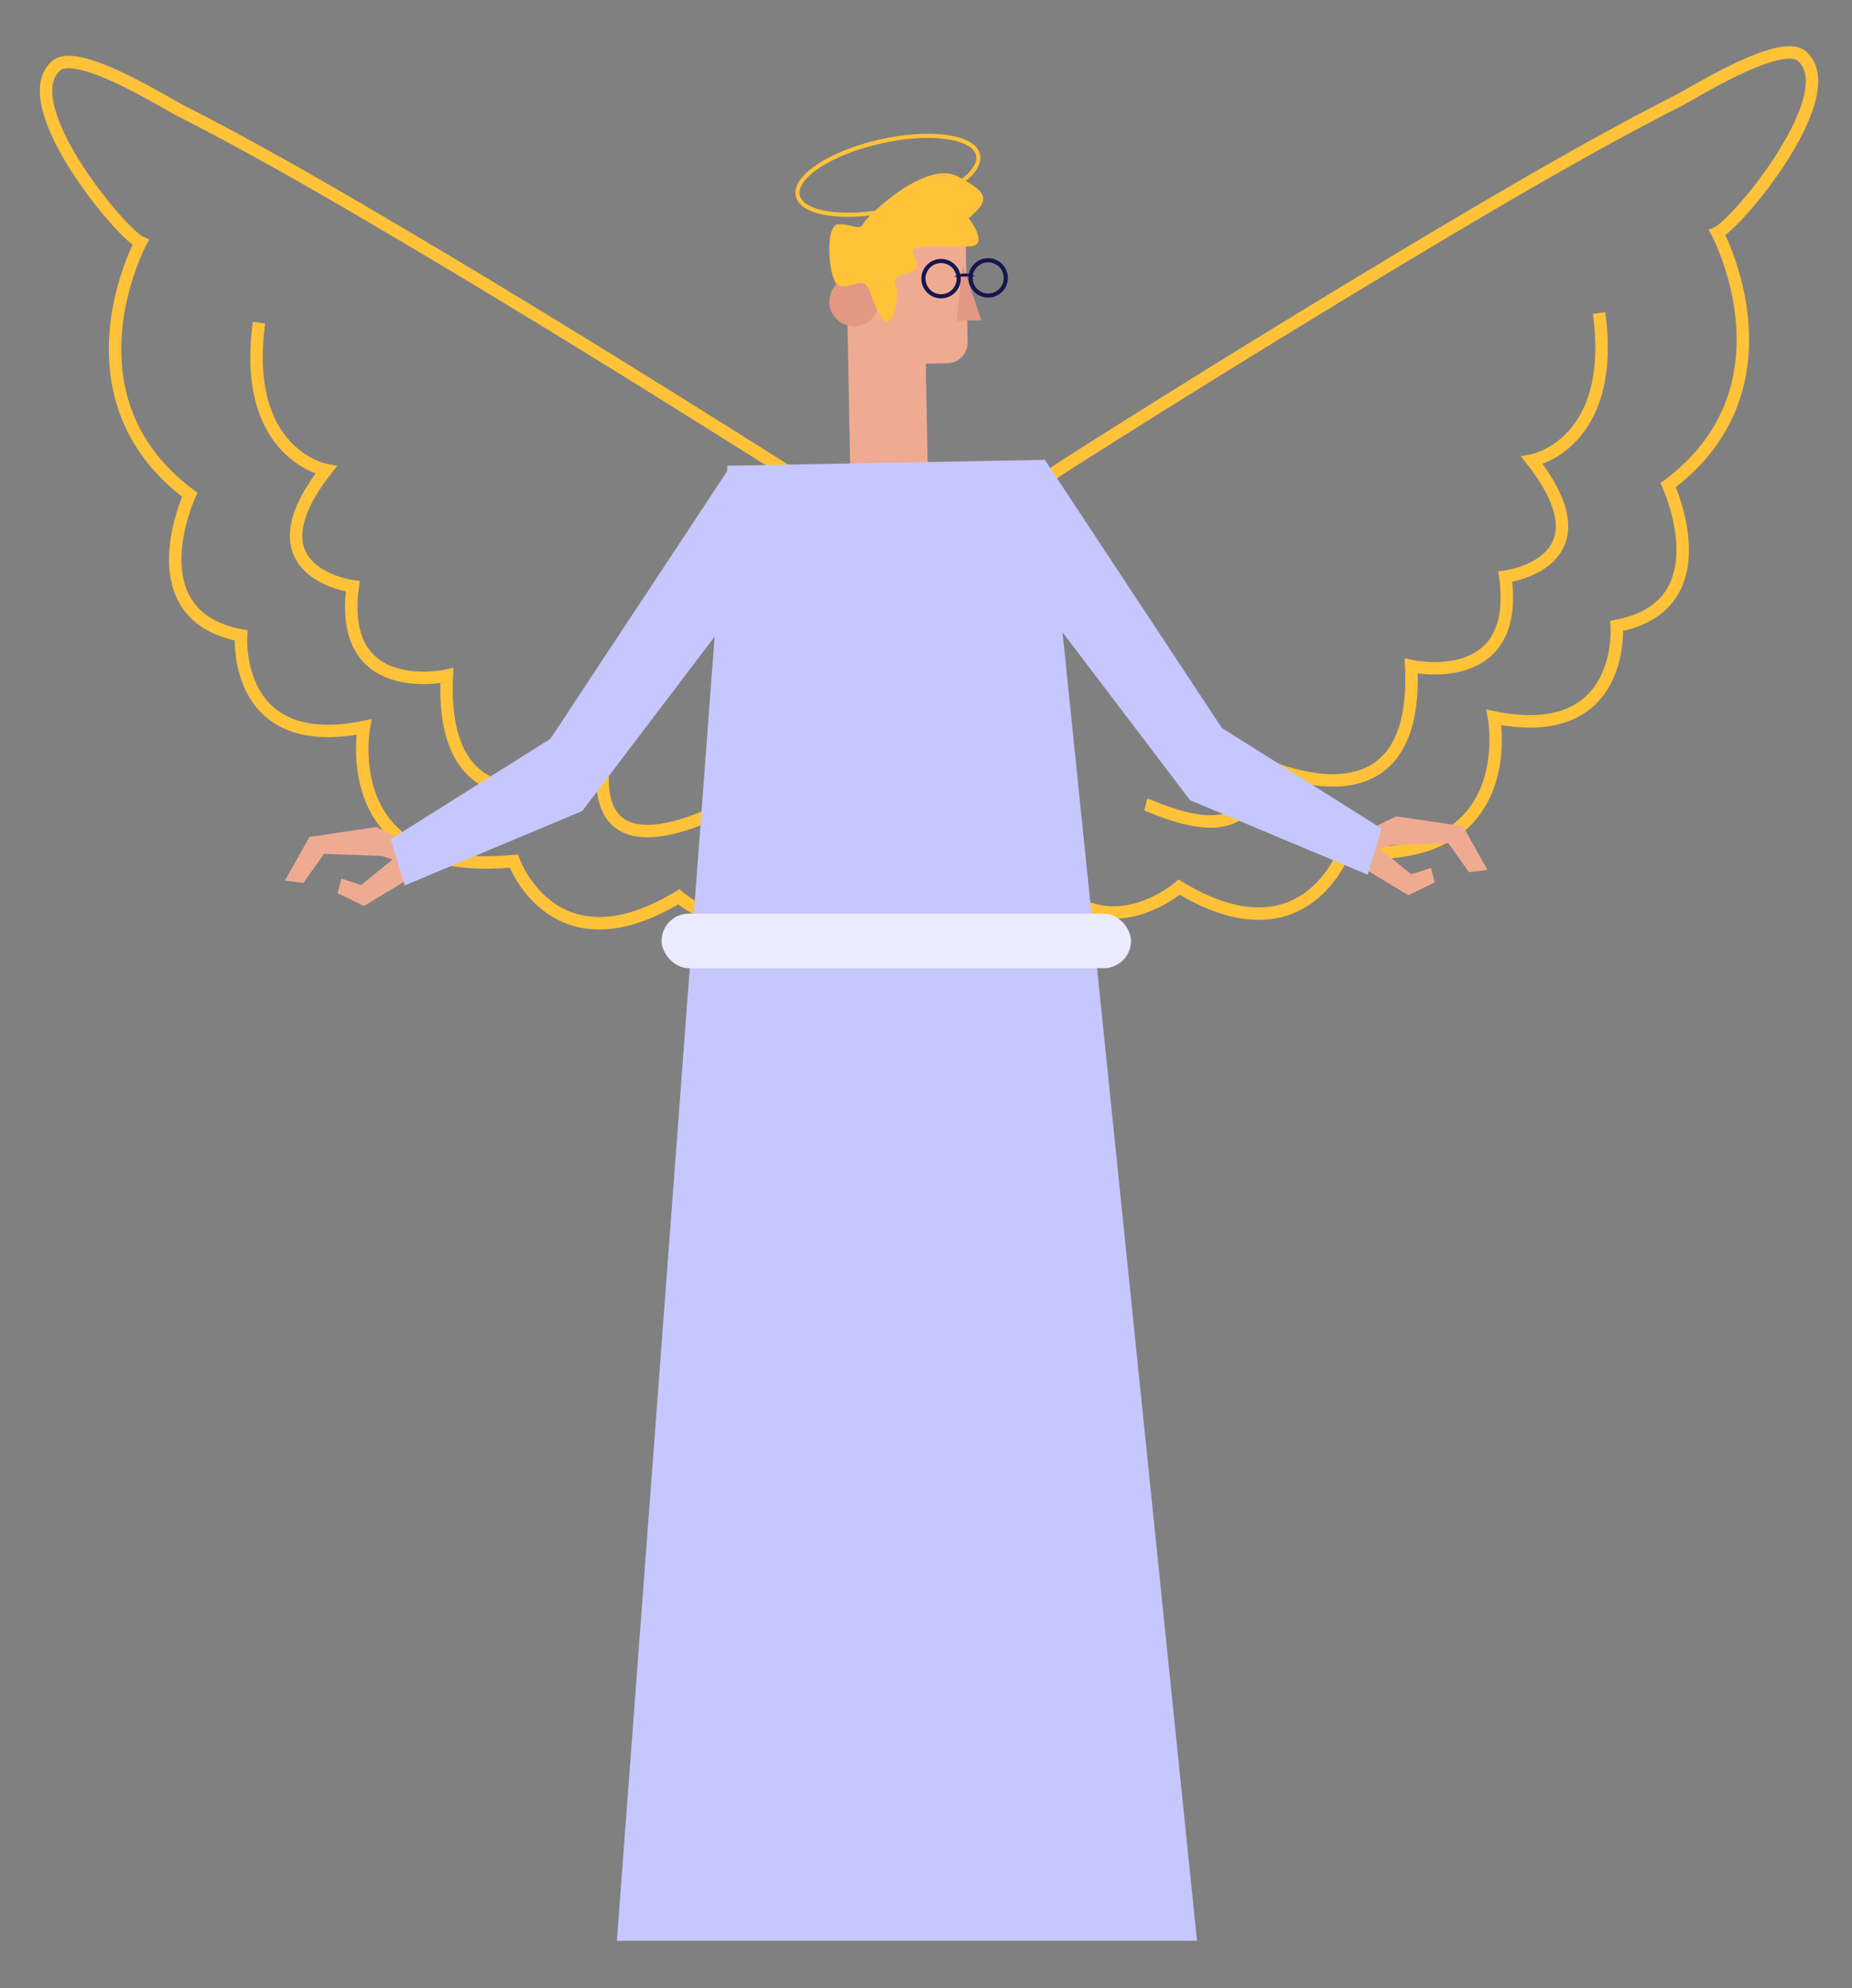<svg id="Capa_1" data-name="Capa 1" xmlns="http://www.w3.org/2000/svg" viewBox="0 0 446.26 478.97"><rect x="0" y="0" width="446.26" height="478.97" fill="#808080" stroke="none"/><title>Mesa de trabajo 13</title><path d="M233.16,82.43a5,5,0,0,1-4.89,5.08l-5.2.1.46,23.84a8.42,8.42,0,0,1-8.26,8.59l-1.83,0a8.43,8.43,0,0,1-8.59-8.26L204.39,88l-.16-8.49-.4-20.38,28.87-.56Z" fill="#efab92"/><path d="M203.89,124.73c-4.49-4.9-9.75-8.34-16.28-12.48q-11.93-7.53-23.9-15C143.12,84.4,122.43,71.7,101.56,59.31,82.47,48,63.27,36.73,43.49,26.64c-4.24-2.16-25-15.26-30-10.76C3.22,25,29.05,56.23,33.89,58.39c0,0-19.91,37.12,11.84,60.8,0,0-13.45,29.05,12.37,33.89,0,0-2.15,28.52,29.6,22.06,0,0-6.89,36.59,36.1,32.29,0,0,9.63,26.9,39.76,8.61,0,0,17.22,15.06,31.75-2.16,12.5-14.81,23.3-28.3,23.23-48.59a66.16,66.16,0,0,0-7.91-31A46.4,46.4,0,0,0,203.89,124.73Z" fill="none" stroke="#ffc239" stroke-miterlimit="10" stroke-width="3"/><path d="M171.63,196.13c-2.15.54-28,13.81-26.36-10.58,0,0-39.68,20.26-37.6-22.78,0,0-26.43,5.92-22.66-21.52,0,0-25.83-3.23-6.46-28,0,0-20.45-3.77-16.14-35.52" fill="none" stroke="#ffc239" stroke-miterlimit="10" stroke-width="3"/><path d="M243.84,122.41c4.49-4.89,9.75-8.33,16.28-12.47Q272,102.4,284,94.93,314.91,75.66,346.16,57c19.09-11.33,38.3-22.58,58.08-32.67,4.23-2.16,25-15.26,30-10.76,10.23,9.14-15.6,40.35-20.44,42.5,0,0,19.9,37.13-11.84,60.8,0,0,13.45,29.06-12.38,33.9,0,0,2.16,28.52-29.59,22.06,0,0,6.89,36.59-36.1,32.28,0,0-9.63,26.91-39.77,8.61,0,0-17.21,15.07-31.74-2.15-12.5-14.81-23.3-28.3-23.23-48.59a66.16,66.16,0,0,1,7.91-31A46,46,0,0,1,243.84,122.41Z" fill="none" stroke="#ffc239" stroke-miterlimit="10" stroke-width="3"/><path d="M276.09,193.82c2.16.53,28,13.81,26.37-10.58,0,0,39.67,20.26,37.59-22.78,0,0,26.44,5.91,22.67-21.53,0,0,25.83-3.22,6.46-28,0,0,20.44-3.76,16.14-35.51" fill="none" stroke="#ffc239" stroke-miterlimit="10" stroke-width="3"/><ellipse cx="213.95" cy="42.25" rx="22.27" ry="8.35" transform="translate(-4.05 48.17) rotate(-12.73)" fill="none" stroke="#ffc239" stroke-miterlimit="10"/><polygon points="358.41 209.54 353.98 210.13 348.99 203.12 335.07 203.61 332.5 204.5 340.06 210.62 344.82 209.08 345.73 212.57 339.37 215.67 327.12 208.27 327.65 204.59 327.65 204.58 327.53 201.02 336.4 196.66 352.51 199.04 358.41 209.54" fill="#efab92"/><path d="M148.64,467.55l26.64-355.34,76.48-1.43,36.67,356.77Z" fill="#c7c7ff"/><circle cx="205.78" cy="72.66" r="5.95" fill="#e29883"/><polygon points="231.94 63.65 236.45 77.16 230.51 77.27 231.94 63.65" fill="#e29883"/><circle cx="226.76" cy="67.13" r="4.25" fill="none" stroke="#161651" stroke-miterlimit="10"/><path d="M235,66.57a4.78,4.78,0,0,0-5.09.1" fill="#161651"/><circle cx="238.11" cy="66.95" r="4.25" fill="none" stroke="#161651" stroke-miterlimit="10"/><path d="M233.43,52.58s5.22,6.7.13,6.79S220,58.79,220,60.49a10.22,10.22,0,0,0,.8,2.49c.36,1.09.35,2.1-1.55,2.62-3.38.91-4.21,1.78-3.33,3.46s-.64,11.06-3.25,7.71-2.7-7.59-4.41-8.41-4.76,1.67-6.64.07-3-14.32.41-14.39,5.13,1.6,5.95-.12S223,38.42,230.76,42.51,238.44,48.24,233.43,52.58Z" fill="#ffc239"/><polygon points="226.76 113.78 286.76 192.78 329.55 210.72 332.92 199.6 294.43 175.38 251.76 110.78 226.76 113.78" fill="#c7c7ff"/><polygon points="99.96 210.86 87.7 218.26 81.35 215.16 82.26 211.67 87.02 213.2 94.58 207.08 92.01 206.2 78.09 205.7 73.1 212.71 68.67 212.13 74.57 201.63 90.67 199.25 99.55 203.6 99.43 207.17 99.43 207.18 99.96 210.86" fill="#efab92"/><polygon points="200.31 116.36 140.31 195.37 97.52 213.31 94.15 202.19 132.64 177.97 175.31 113.36 200.31 116.36" fill="#c7c7ff"/><rect x="159.42" y="220.1" width="113.11" height="13.15" rx="6.58" fill="#ebebff"/></svg>